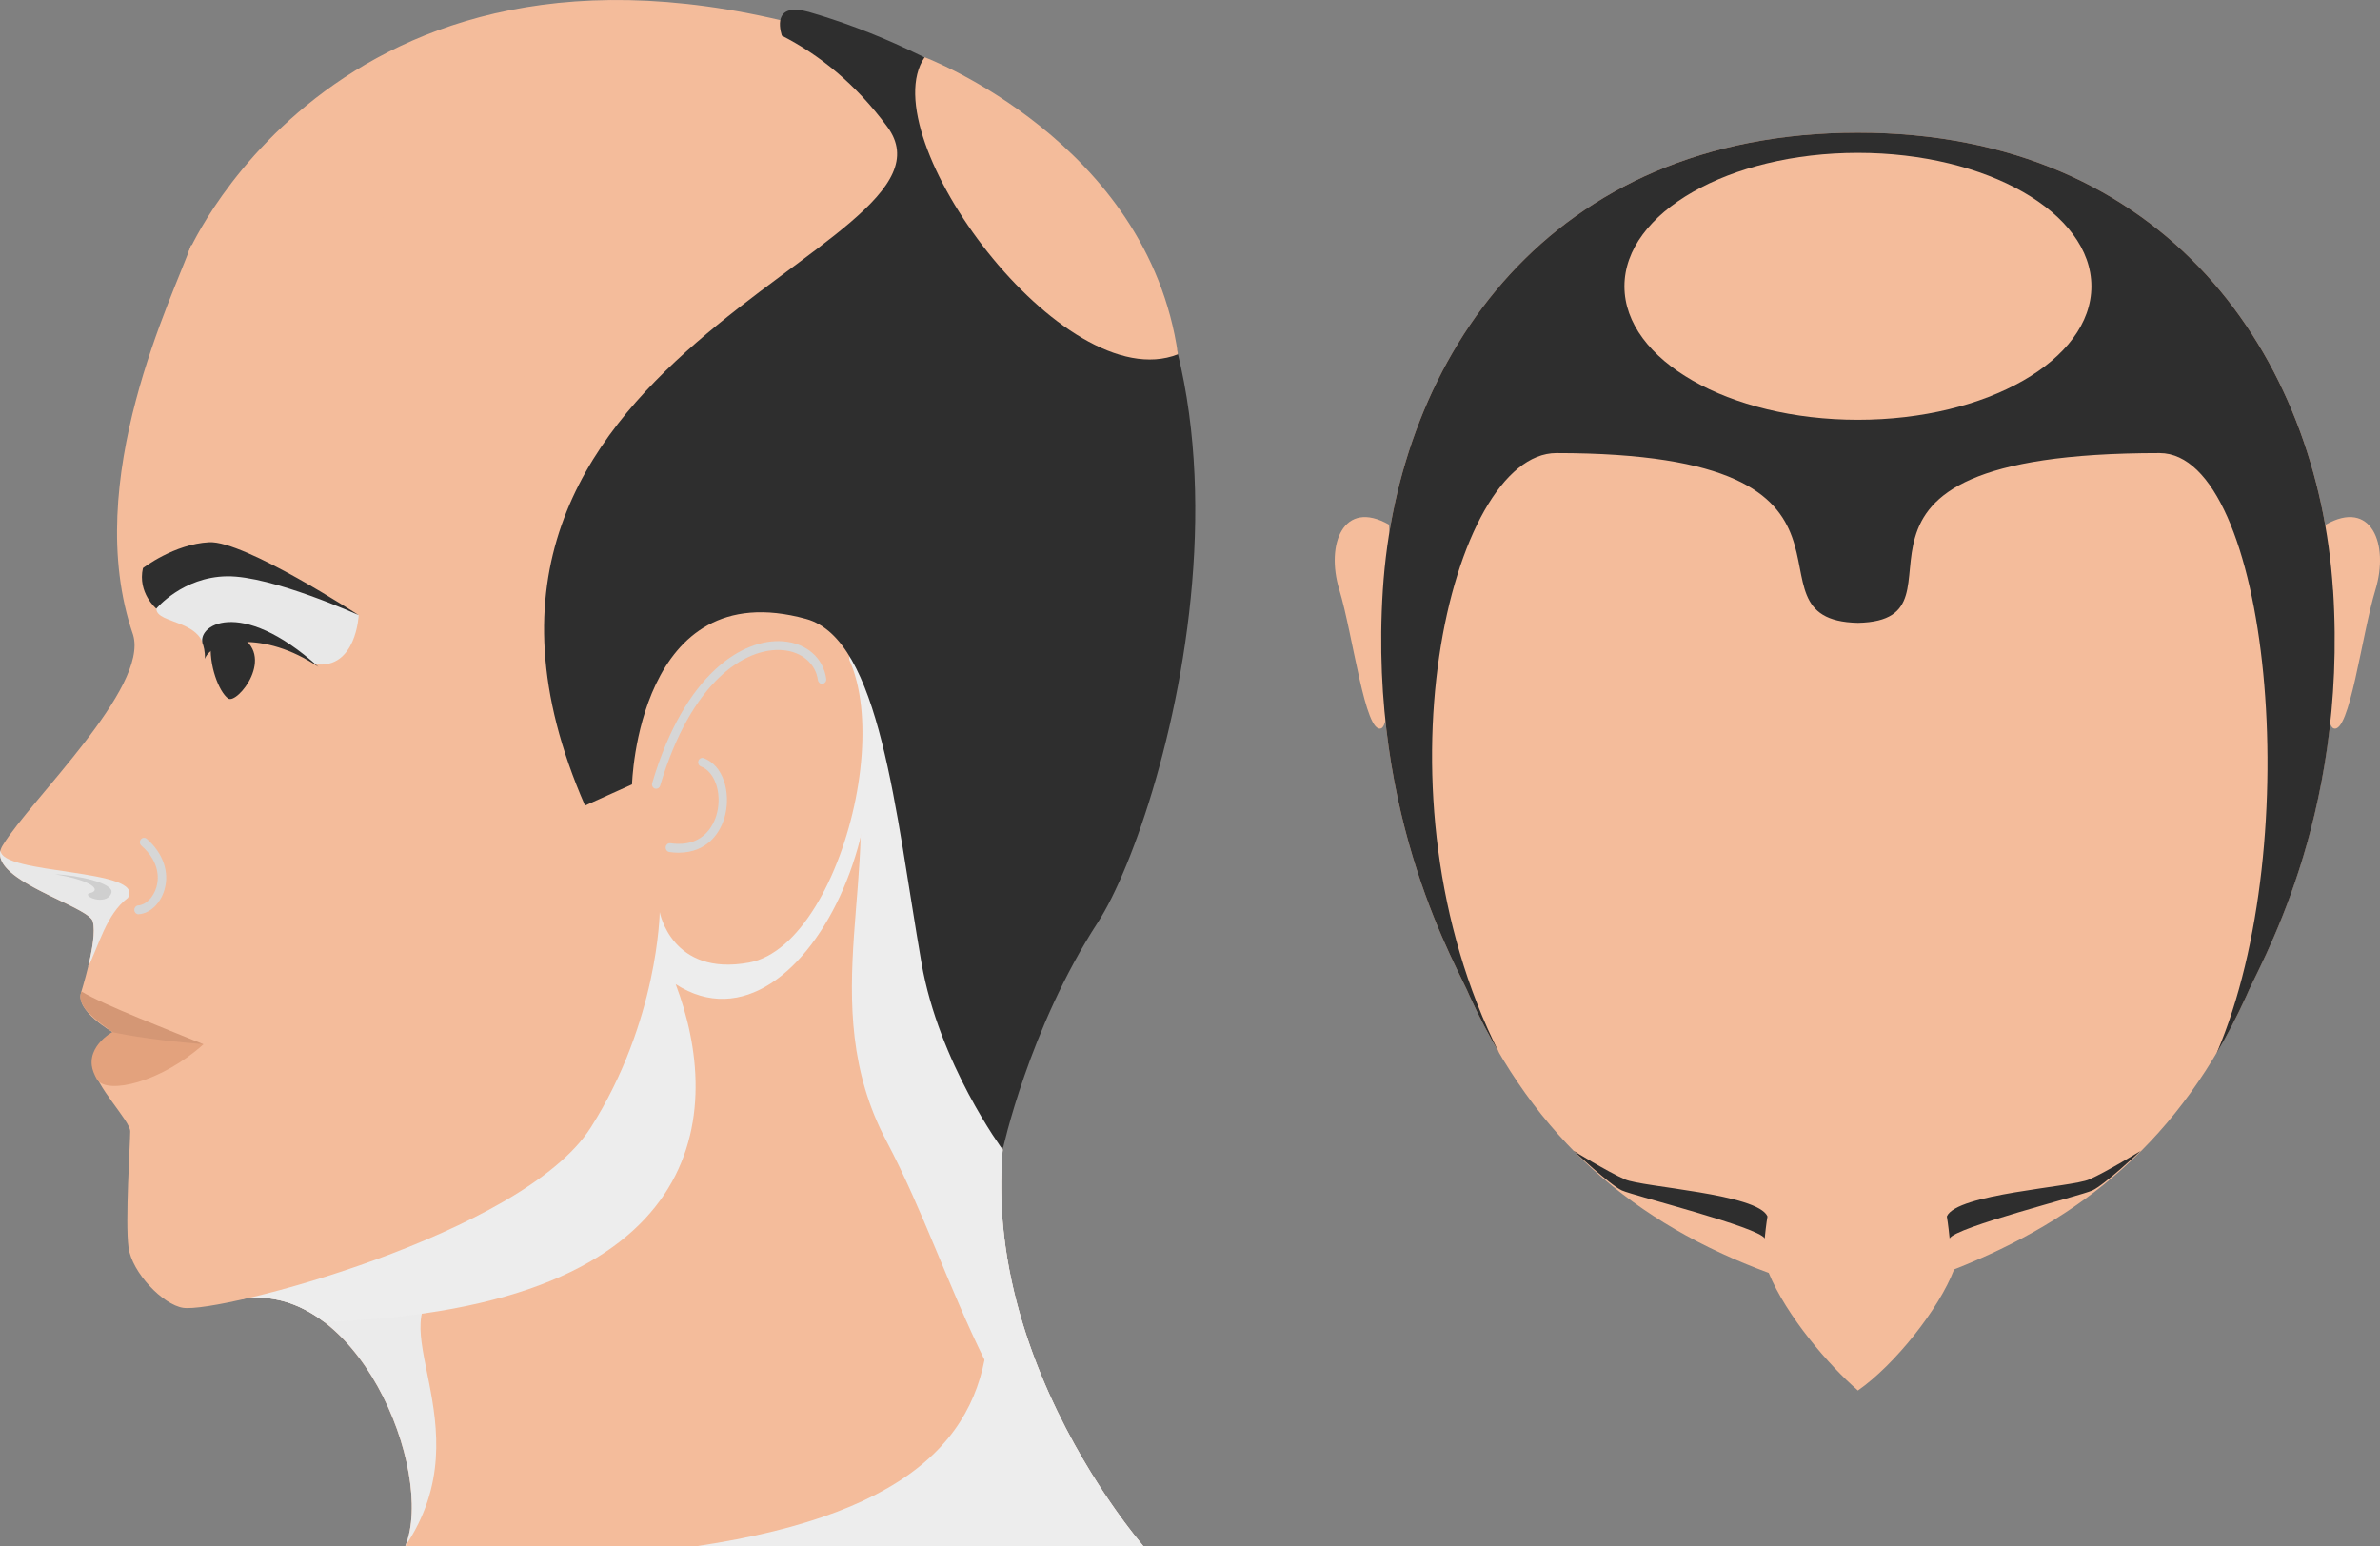 <?xml version="1.0" encoding="UTF-8"?>
<svg xmlns="http://www.w3.org/2000/svg" viewBox="0 0 566.55 368.07">
  <rect x="0" y="0" width="566.55" height="368.07" fill="#808080" stroke="none"/>
  <defs>
    <style>
      .cls-1 {
        fill: #e3a27d;
      }

      .cls-2 {
        isolation: isolate;
      }

      .cls-3 {
        fill: #d6d6d6;
      }

      .cls-4 {
        fill: #f4bc9b;
      }

      .cls-5 {
        fill: #cfcfcf;
      }

      .cls-6 {
        fill: #d49775;
      }

      .cls-7 {
        fill: #ebebeb;
      }

      .cls-8 {
        fill: #2e2e2e;
      }

      .cls-9 {
        fill: #e8e8e8;
      }

      .cls-10 {
        mix-blend-mode: multiply;
      }

      .cls-11 {
        fill: #ededed;
      }
    </style>
  </defs>
  <g class="cls-2">
    <g id="Layer_2" data-name="Layer 2">
      <g id="_1" data-name=" 1">
        <g>
          <g>
            <path class="cls-4" d="m56.64,309.36c28.32-5.49,47.07,41.02,39.83,58.72h175.73s-58.25-66.29-22.05-131.54c21.72-34.36,76.02-186.37-45.08-226.28C83.97-29.66,44.98,59.8,44.98,59.8l11.66,249.56Z"></path>
            <g class="cls-10">
              <path class="cls-11" d="m243.7,250.8l-24.37-21.66c6.8,58.07,53.89,122.97-53.57,138.94h106.45s-50.05-56.98-28.5-117.28Z"></path>
            </g>
            <g class="cls-10">
              <path class="cls-11" d="m249.32,238.11c-10.18-31.4-19.9-51.38-19.9-51.38l-19.09-40.2s-6.49-2.85-7.67,2.86c-1.18,5.71,0,26.14,0,26.14,8,30.82-9.12,63.09,8.33,96.06,17.44,32.97,25.01,74.96,61.21,96.48,0,0-57.3-65.23-22.88-129.97Z"></path>
            </g>
            <g class="cls-10">
              <path class="cls-7" d="m106.35,306.18c17.55-7.17,50.89-45.45,51.41-84.55l-101.98,69.35.86,18.38c28.32-5.49,47.07,41.02,39.83,58.72,19.42-28.81-7.68-54.72,9.87-61.89Z"></path>
            </g>
            <g class="cls-10">
              <path class="cls-11" d="m160.83,234.28c31.41,20.3,62.85-52.8,36.44-83.94l-70.84,43.85-73.05,45.23,3.27,69.94c7.65-1.48,14.6.83,20.53,5.34,93.02-3.31,94.89-50.75,83.66-80.42Z"></path>
            </g>
            <path class="cls-4" d="m45.47,58.38c-3.95,11.57-26.45,55.99-13.78,92.76,3.73,12.61-24.4,39.24-30.98,50-5.27,7.98,20.4,14.4,21.39,18.22.99,3.82-1.53,12.67-2.82,17.01-1.29,4.34,7.6,9.37,7.6,9.37,0,0-5.27,2.78-4.77,7.81.49,5.03,8.89,13.19,8.89,15.79s-1.23,21.52-.41,27.59c.82,6.07,8.26,13.69,13,14.4,8.78,1.33,80.87-17.53,97-42.86,16.13-25.34,16.45-51.36,16.45-51.36,0,0,2.8,15.44,21.28,12.03,23.84-4.4,38.94-72.42,14.59-81.44-24.35-9.02-38.83,17.7-38.83,17.7,0,0-38.5-108.63-49.69-112.79-11.19-4.16-58.91,5.78-58.91,5.78Z"></path>
            <g class="cls-10">
              <path class="cls-9" d="m30.44,213.76c4.39-7.05-30.39-5.45-30.31-11.36h0c-2.01,7.4,21.04,13.34,21.97,16.96.62,2.39-.14,6.76-1.11,10.75h0c2.4-4.58,4.29-12.55,9.45-16.35Z"></path>
            </g>
            <g class="cls-10">
              <path class="cls-9" d="m48.76,155.67c0-8.33-11.56-6.99-11.54-10.79.02-3.79,5.46-12.47,18.21-9.86,12.75,2.6,29.96,11.4,29.96,11.4,0,0-.57,12.93-10.29,11.7-12.02-8.7-26.5-5.05-26.33-2.45Z"></path>
            </g>
            <path class="cls-8" d="m34.03,135.23c-1.33,5.88,3.18,9.66,3.18,9.66,0,0,6.24-7.56,16.85-7.7,10.62-.14,31.31,9.24,31.31,9.24,0,0-27.2-17.77-35.56-17.35-8.36.42-15.79,6.16-15.79,6.16Z"></path>
            <path class="cls-8" d="m48.36,153.56c-1.99-4.48,8.59-11.83,27.46,5.21-13-8.82-25.47-6.4-27.06-1.92.13-1.75-.4-3.29-.4-3.29Z"></path>
            <path class="cls-8" d="m50.25,152.78c-.63,5.5,1.89,11.94,4.05,13.49,2.16,1.55,11.8-10.39,2.25-15.11-4.87-.16-6.31,1.63-6.31,1.63Z"></path>
            <g class="cls-10">
              <path class="cls-3" d="m32.98,217.65c-.52,0-.96-.43-1-.98-.04-.58.38-1.08.93-1.13,1.81-.13,3.57-1.88,4.3-4.26.5-1.62,1.14-5.85-3.55-9.96-.42-.37-.48-1.04-.13-1.49.35-.45.98-.51,1.41-.14,3.91,3.43,5.47,8,4.18,12.23-.98,3.22-3.42,5.52-6.06,5.71-.02,0-.05,0-.07,0Z"></path>
            </g>
            <g class="cls-10">
              <path class="cls-5" d="m26.5,212.58c.81-2.33-7.99-4.25-13.36-4.45,9.21,1.55,10.87,3.84,8.37,4.45-2.49.61,3.84,3.3,4.99,0Z"></path>
            </g>
            <path class="cls-1" d="m26.8,243.27l-1.05.38c1.35.79,2.34,1.27,2.34,1.27,0,0-6.89,3.1-6.24,8.71.12,1.03.59,2.19,1.28,3.4,2.51,3.63,15.3.57,25.31-8.43-17.54-3.87-21.63-5.32-21.63-5.32Z"></path>
            <path class="cls-6" d="m19.38,236.01c-.03.12-.07.24-.1.35-.38,1.29.14,2.64,1.05,3.91,2.64,3.01,6.54,5.46,6.54,5.46,0,0,7.89,1.79,21.56,2.85-7.21-2.98-24.01-9.42-29.05-12.57Z"></path>
            <g class="cls-10">
              <path class="cls-3" d="m156.21,187.78c-.1,0-.2-.02-.3-.05-.53-.17-.82-.77-.66-1.32,7.75-26.14,21.65-34.52,31.22-33.74,5.5.45,9.51,3.94,10.21,8.9.08.58-.29,1.11-.84,1.2-.54.09-1.05-.31-1.14-.89-.56-3.95-3.86-6.74-8.39-7.11-8.83-.71-21.75,7.3-29.16,32.26-.13.45-.53.74-.95.74Z"></path>
            </g>
            <g class="cls-10">
              <path class="cls-3" d="m161.59,203c-.72,0-1.47-.05-2.26-.17-.55-.08-.93-.61-.86-1.19.07-.58.58-.98,1.13-.9,8.48,1.21,10.66-5.35,11.13-7.39,1.1-4.79-.63-9.67-3.87-10.88-.52-.19-.79-.8-.61-1.35.18-.55.75-.84,1.28-.64,4.74,1.77,6.34,8.18,5.14,13.36-1.06,4.6-4.51,9.15-11.09,9.15Z"></path>
            </g>
            <path class="cls-8" d="m242.59,26.91c-18.23-12.37-35.13-19.75-50.07-24.07-7.82-2.17-7.21,2.96-6.41,5.64,8.94,4.57,17.58,11.49,25.11,21.7,21.96,29.79-119.22,53.36-71.96,161.59l11.19-5.04s1.32-50.46,41.45-39.39c17.64,4.87,21.23,45.97,27.44,81.8,4.17,24.06,19.35,44.54,19.35,44.54,0,0,6.21-28.81,22.67-54.14,16.45-25.34,50.91-145.32-18.76-192.62Z"></path>
            <path class="cls-4" d="m220.11,13.62c-12.96,18.76,32.95,81.5,60.3,70.72-7.18-50.61-60.3-70.72-60.3-70.72Z"></path>
          </g>
          <g>
            <path class="cls-4" d="m555.36,140.42c-3.53-55.11-39.38-108.83-113.09-108.83s-109.56,53.72-113.09,108.83,18.18,90.31,20.7,96.79c15.65,34.27,39.35,54.08,71.16,65.81,4.17,10.2,14.34,22.05,21.23,27.99,8.74-6.1,19.32-19.39,22.9-28.82,30.29-11.94,53.84-30.72,69.49-64.99,2.52-6.48,24.23-41.68,20.7-96.79Z"></path>
            <g>
              <path class="cls-4" d="m330.66,124.9c-10.86-6.19-15.14,4.64-11.85,15.47,3.29,10.83,6.15,34.56,9.99,33.01s1.86-48.48,1.86-48.48Z"></path>
              <path class="cls-4" d="m553.62,124.9c10.86-6.19,15.14,4.64,11.85,15.47s-6.15,34.56-9.99,33.01-1.86-48.48-1.86-48.48Z"></path>
            </g>
            <path class="cls-8" d="m555.36,140.42c-3.53-55.11-39.38-108.83-113.09-108.83h0c-73.71,0-109.56,53.72-113.09,108.83s18.18,90.31,20.7,96.79c2.17,4.76,4.51,9.23,7,13.46-31.03-61.35-11.6-142.81,13.6-142.81,84.22,0,41.46,39.8,71.8,40.41h0c30.33-.62-17.96-40.41,71.8-40.41,25.99,0,35.29,92.24,13.6,142.81,2.49-4.22,4.82-8.69,7-13.46,2.52-6.48,24.23-41.68,20.7-96.79Z"></path>
            <path class="cls-8" d="m420.74,289.57c-2.3-5.4-29.7-6.95-33.9-8.8-4.2-1.85-12.26-6.82-12.26-6.82,0,0,8.64,8.13,11.52,9.44,2.88,1.31,32.58,8.72,33.98,11.42.33-3.4.66-5.25.66-5.25Z"></path>
            <path class="cls-8" d="m463.44,289.57c2.3-5.4,29.7-6.95,33.9-8.8,4.2-1.85,12.26-6.82,12.26-6.82,0,0-8.64,8.13-11.52,9.44-2.88,1.31-32.58,8.72-33.98,11.42-.33-3.4-.66-5.25-.66-5.25Z"></path>
            <ellipse class="cls-4" cx="442.27" cy="68.16" rx="55.58" ry="31.77"></ellipse>
          </g>
        </g>
      </g>
    </g>
  </g>
</svg>
